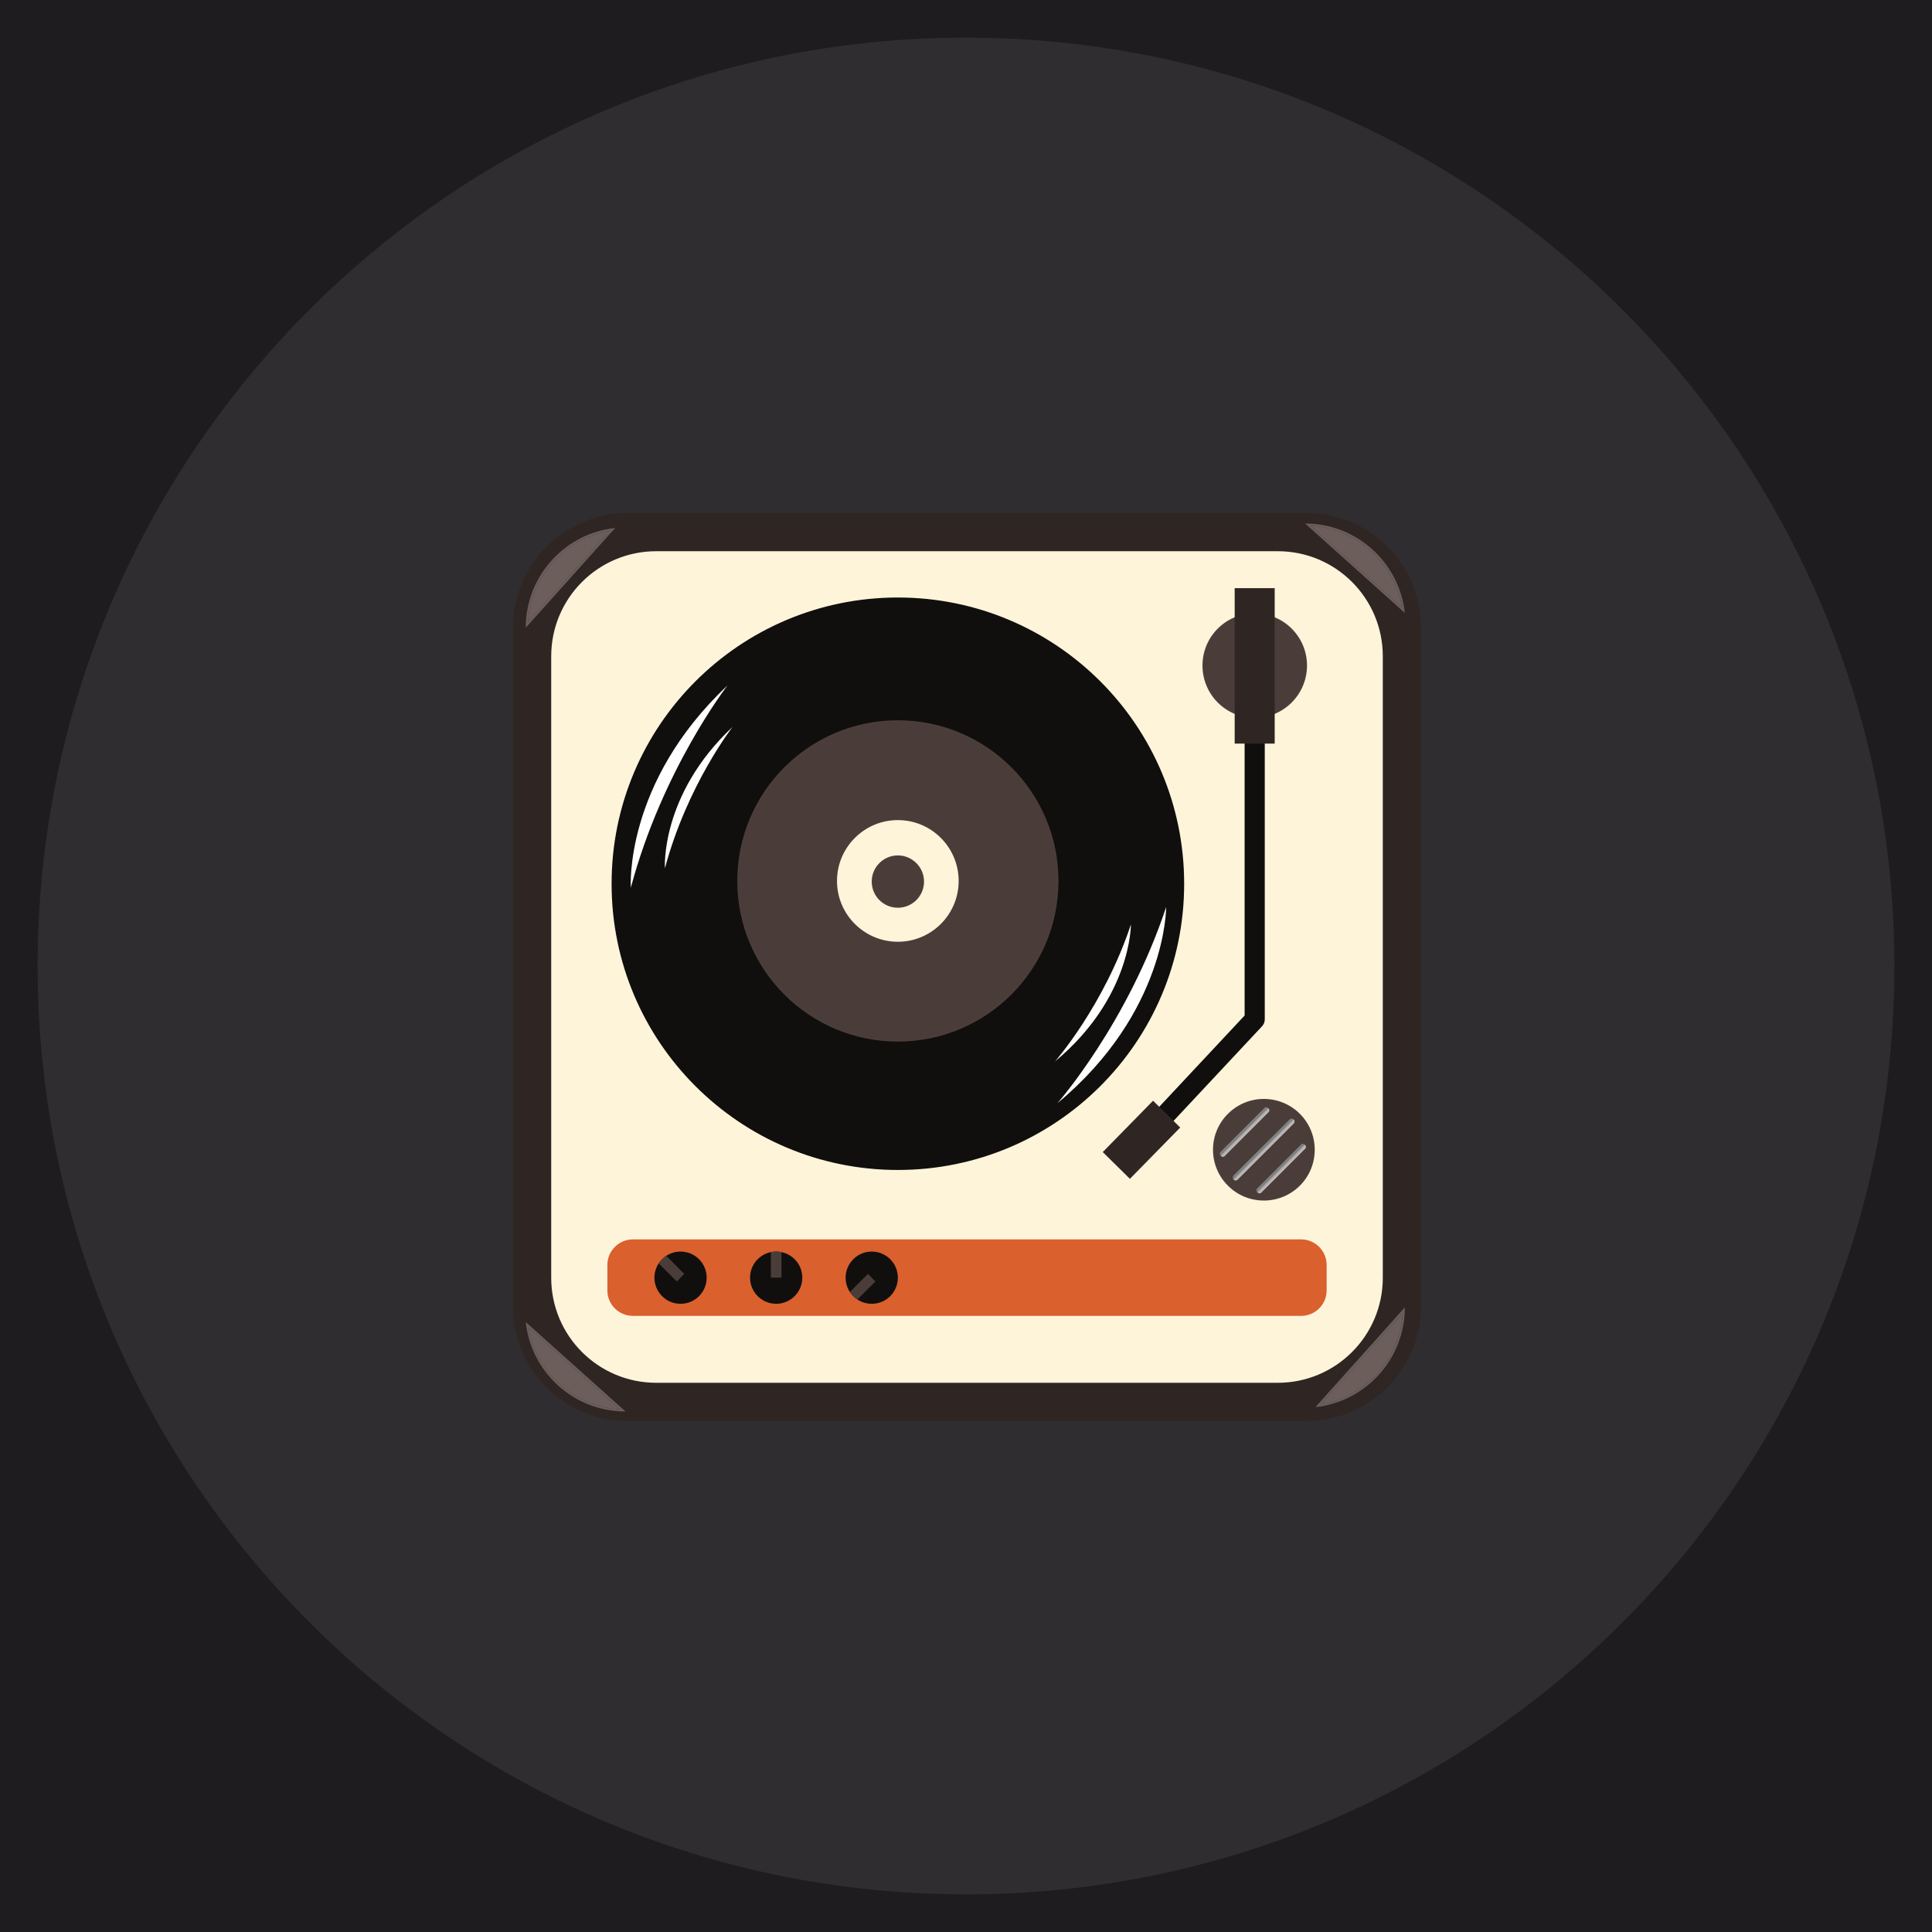 <svg version="1.0" preserveAspectRatio="xMidYMid meet" height="100" viewBox="0 0 75 75" zoomAndPan="magnify" width="100" xmlns:xlink="http://www.w3.org/1999/xlink" xmlns="http://www.w3.org/2000/svg"><defs><clipPath id="0d9ce0f941"><path clip-rule="nonzero" d="M 1.461 1.461 L 73.539 1.461 L 73.539 73.539 L 1.461 73.539 Z M 1.461 1.461"></path></clipPath><clipPath id="e8cac432ef"><path clip-rule="nonzero" d="M 37.5 1.461 C 17.598 1.461 1.461 17.598 1.461 37.5 C 1.461 57.402 17.598 73.539 37.5 73.539 C 57.402 73.539 73.539 57.402 73.539 37.5 C 73.539 17.598 57.402 1.461 37.5 1.461 Z M 37.5 1.461"></path></clipPath><clipPath id="8f8b2a5d13"><path clip-rule="nonzero" d="M 19.914 19.914 L 55.164 19.914 L 55.164 55.164 L 19.914 55.164 Z M 19.914 19.914"></path></clipPath></defs><rect fill-opacity="1" height="90" y="-7.5" fill="#ffffff" width="90" x="-7.5"></rect><rect fill-opacity="1" height="90" y="-7.5" fill="#1e1c1f" width="90" x="-7.5"></rect><g clip-path="url(#0d9ce0f941)"><g clip-path="url(#e8cac432ef)"><path fill-rule="nonzero" fill-opacity="1" d="M 1.461 1.461 L 73.539 1.461 L 73.539 73.539 L 1.461 73.539 Z M 1.461 1.461" fill="#2f2d30"></path></g></g><g clip-path="url(#8f8b2a5d13)"><path fill-rule="nonzero" fill-opacity="1" d="M 24.367 55.125 C 21.93 55.125 19.953 53.145 19.953 50.711 L 19.953 24.367 C 19.953 21.93 21.93 19.953 24.367 19.953 L 50.711 19.953 C 53.145 19.953 55.125 21.93 55.125 24.367 L 55.125 50.711 C 55.125 53.145 53.145 55.125 50.711 55.125 L 24.367 55.125" fill="#2f2624"></path><path fill-rule="nonzero" fill-opacity="1" d="M 50.711 19.914 L 24.367 19.914 C 21.906 19.914 19.914 21.906 19.914 24.367 L 19.914 50.711 C 19.914 53.172 21.906 55.164 24.367 55.164 L 50.711 55.164 C 53.172 55.164 55.164 53.172 55.164 50.711 L 55.164 24.367 C 55.164 21.906 53.172 19.914 50.711 19.914 M 50.711 19.992 C 53.125 19.992 55.086 21.953 55.086 24.367 L 55.086 50.711 C 55.086 53.125 53.125 55.086 50.711 55.086 L 24.367 55.086 C 21.953 55.086 19.992 53.125 19.992 50.711 L 19.992 24.367 C 19.992 21.953 21.953 19.992 24.367 19.992 L 50.711 19.992" fill="#2f2624"></path></g><path fill-rule="nonzero" fill-opacity="1" d="M 25.477 53.641 C 23.246 53.641 21.438 51.832 21.438 49.602 L 21.438 25.477 C 21.438 23.246 23.246 21.438 25.477 21.438 L 49.602 21.438 C 51.832 21.438 53.641 23.246 53.641 25.477 L 53.641 49.602 C 53.641 51.832 51.832 53.641 49.602 53.641 L 25.477 53.641" fill="#fdf4da"></path><path fill-rule="nonzero" fill-opacity="1" d="M 49.602 21.398 L 25.477 21.398 C 23.223 21.398 21.398 23.223 21.398 25.477 L 21.398 49.602 C 21.398 51.855 23.223 53.68 25.477 53.68 L 49.602 53.68 C 51.855 53.68 53.68 51.855 53.68 49.602 L 53.68 25.477 C 53.68 23.223 51.855 21.398 49.602 21.398 M 49.602 21.473 C 51.809 21.473 53.602 23.27 53.602 25.477 L 53.602 49.602 C 53.602 51.809 51.809 53.602 49.602 53.602 L 25.477 53.602 C 23.27 53.602 21.473 51.809 21.473 49.602 L 21.473 25.477 C 21.473 23.27 23.27 21.473 25.477 21.473 L 49.602 21.473" fill="#fdf4da"></path><path fill-rule="nonzero" fill-opacity="1" d="M 24.57 51.043 C 24.043 51.043 23.617 50.617 23.617 50.094 L 23.617 49.105 C 23.617 48.582 24.043 48.152 24.57 48.152 L 50.512 48.152 C 51.035 48.152 51.461 48.582 51.461 49.105 L 51.461 50.094 C 51.461 50.617 51.035 51.043 50.512 51.043 L 24.57 51.043" fill="#da602e"></path><path fill-rule="nonzero" fill-opacity="1" d="M 50.512 48.113 L 24.57 48.113 C 24.023 48.113 23.578 48.559 23.578 49.105 L 23.578 50.094 C 23.578 50.641 24.023 51.082 24.57 51.082 L 50.512 51.082 C 51.055 51.082 51.5 50.641 51.5 50.094 L 51.5 49.105 C 51.5 48.559 51.055 48.113 50.512 48.113 Z M 50.512 48.191 C 51.012 48.191 51.422 48.602 51.422 49.105 L 51.422 50.094 C 51.422 50.598 51.012 51.004 50.512 51.004 L 24.57 51.004 C 24.066 51.004 23.656 50.598 23.656 50.094 L 23.656 49.105 C 23.656 48.602 24.066 48.191 24.57 48.191 L 50.512 48.191" fill="#da602e"></path><path fill-rule="nonzero" fill-opacity="1" d="M 45.156 43.719 C 45.066 43.719 44.984 43.688 44.918 43.625 C 44.777 43.492 44.77 43.273 44.902 43.129 L 48.355 39.438 L 48.355 28.867 C 48.355 28.676 48.516 28.52 48.707 28.52 C 48.902 28.52 49.059 28.676 49.059 28.867 L 49.059 39.574 C 49.059 39.664 49.023 39.75 48.965 39.812 L 45.414 43.609 C 45.344 43.68 45.254 43.719 45.156 43.719" fill="#100f0d"></path><path fill-rule="nonzero" fill-opacity="1" d="M 48.707 28.48 C 48.492 28.48 48.316 28.652 48.316 28.867 L 48.316 39.422 L 44.871 43.105 C 44.727 43.262 44.734 43.508 44.891 43.652 C 44.965 43.723 45.062 43.758 45.156 43.758 C 45.262 43.758 45.363 43.719 45.441 43.637 L 48.992 39.84 C 49.059 39.77 49.098 39.672 49.098 39.574 L 49.098 28.867 C 49.098 28.652 48.922 28.48 48.707 28.48 Z M 48.707 28.559 C 48.879 28.559 49.02 28.695 49.02 28.867 L 49.02 39.574 C 49.02 39.652 48.988 39.73 48.934 39.785 L 45.383 43.582 C 45.324 43.648 45.242 43.68 45.156 43.68 C 45.078 43.68 45.004 43.652 44.945 43.598 C 44.816 43.48 44.812 43.281 44.93 43.156 L 48.375 39.473 L 48.395 39.449 L 48.395 28.867 C 48.395 28.695 48.535 28.559 48.707 28.559" fill="#100f0d"></path><path fill-rule="nonzero" fill-opacity="1" d="M 42.863 44.723 L 44.762 42.785 L 45.762 43.77 L 43.863 45.707 L 42.863 44.723" fill="#2f2624"></path><path fill-rule="nonzero" fill-opacity="1" d="M 44.762 42.73 L 42.809 44.723 L 43.863 45.762 L 45.816 43.77 Z M 44.762 42.84 L 45.707 43.77 L 43.863 45.652 L 42.918 44.723 L 44.762 42.84" fill="#2f2624"></path><path fill-rule="nonzero" fill-opacity="1" d="M 48.707 27.828 C 47.609 27.828 46.719 26.934 46.719 25.836 C 46.719 24.738 47.609 23.848 48.707 23.848 C 49.805 23.848 50.699 24.738 50.699 25.836 C 50.699 26.934 49.805 27.828 48.707 27.828" fill="#4a3c38"></path><path fill-rule="nonzero" fill-opacity="1" d="M 48.707 23.809 C 47.586 23.809 46.68 24.715 46.68 25.836 C 46.68 26.957 47.586 27.867 48.707 27.867 C 49.828 27.867 50.738 26.957 50.738 25.836 C 50.738 24.715 49.828 23.809 48.707 23.809 Z M 48.707 23.887 C 49.785 23.887 50.66 24.762 50.66 25.836 C 50.66 26.914 49.785 27.789 48.707 27.789 C 47.633 27.789 46.758 26.914 46.758 25.836 C 46.758 24.762 47.633 23.887 48.707 23.887" fill="#4b3d38"></path><path fill-rule="nonzero" fill-opacity="1" d="M 47.969 28.828 L 47.969 22.871 L 49.445 22.871 L 49.445 28.828 L 47.969 28.828" fill="#2f2624"></path><path fill-rule="nonzero" fill-opacity="1" d="M 49.484 22.832 L 47.93 22.832 L 47.93 28.867 L 49.484 28.867 Z M 49.41 22.91 L 49.41 28.789 L 48.008 28.789 L 48.008 22.91 L 49.41 22.91" fill="#2f2624"></path><path fill-rule="nonzero" fill-opacity="1" d="M 49.062 46.566 C 48.547 46.566 48.059 46.367 47.695 46 C 46.941 45.246 46.941 44.02 47.695 43.266 C 48.059 42.898 48.547 42.695 49.062 42.695 C 49.578 42.695 50.066 42.898 50.43 43.266 C 50.797 43.629 51 44.117 51 44.633 C 51 45.148 50.797 45.637 50.43 46 C 50.066 46.367 49.578 46.566 49.062 46.566" fill="#4a3c38"></path><path fill-rule="nonzero" fill-opacity="1" d="M 49.062 42.66 C 48.559 42.66 48.055 42.852 47.668 43.238 C 46.895 44.008 46.895 45.258 47.668 46.027 C 48.051 46.414 48.559 46.605 49.062 46.605 C 49.566 46.605 50.074 46.414 50.461 46.027 C 51.23 45.258 51.23 44.008 50.461 43.238 C 50.074 42.852 49.566 42.66 49.062 42.66 M 49.062 42.734 C 49.57 42.734 50.047 42.934 50.402 43.293 C 50.762 43.648 50.961 44.125 50.961 44.633 C 50.961 45.141 50.762 45.613 50.402 45.973 C 50.047 46.332 49.57 46.527 49.062 46.527 C 48.559 46.527 48.082 46.332 47.723 45.973 C 46.984 45.234 46.984 44.031 47.723 43.293 C 48.082 42.934 48.559 42.734 49.062 42.734" fill="#4b3d38"></path><path fill-rule="nonzero" fill-opacity="1" d="M 47.969 45.785 C 47.949 45.785 47.93 45.777 47.914 45.762 C 47.902 45.75 47.895 45.73 47.895 45.711 C 47.895 45.691 47.902 45.672 47.914 45.656 L 50.09 43.484 C 50.102 43.469 50.121 43.461 50.141 43.461 C 50.16 43.461 50.18 43.469 50.191 43.484 C 50.207 43.5 50.215 43.516 50.215 43.539 C 50.215 43.559 50.207 43.574 50.191 43.59 L 48.02 45.762 C 48.008 45.777 47.988 45.785 47.969 45.785" fill="#808182"></path><path fill-rule="nonzero" fill-opacity="1" d="M 50.141 43.422 C 50.113 43.422 50.082 43.434 50.062 43.457 L 47.887 45.629 C 47.844 45.676 47.844 45.746 47.887 45.789 C 47.91 45.812 47.938 45.824 47.969 45.824 C 47.996 45.824 48.027 45.812 48.047 45.789 L 50.219 43.617 C 50.266 43.574 50.266 43.5 50.219 43.457 C 50.199 43.434 50.168 43.422 50.141 43.422 M 50.141 43.5 C 50.145 43.5 50.156 43.504 50.164 43.512 C 50.176 43.52 50.176 43.531 50.176 43.539 C 50.176 43.543 50.176 43.555 50.164 43.562 L 47.992 45.734 C 47.984 45.742 47.973 45.746 47.969 45.746 C 47.961 45.746 47.953 45.742 47.941 45.734 C 47.934 45.727 47.934 45.715 47.934 45.711 C 47.934 45.703 47.934 45.695 47.941 45.684 L 50.117 43.512 C 50.125 43.504 50.137 43.5 50.141 43.5" fill="#808182"></path><path fill-rule="nonzero" fill-opacity="1" d="M 47.969 45.746 C 47.961 45.746 47.953 45.742 47.941 45.734 L 50.164 43.512 C 50.176 43.52 50.176 43.531 50.176 43.539 C 50.176 43.543 50.176 43.555 50.164 43.562 L 47.992 45.734 C 47.984 45.742 47.973 45.746 47.969 45.746" fill="#bbb7b5"></path><path fill-rule="nonzero" fill-opacity="1" d="M 47.969 45.824 C 47.938 45.824 47.91 45.812 47.887 45.789 L 47.941 45.734 C 47.953 45.742 47.961 45.746 47.969 45.746 C 47.973 45.746 47.984 45.742 47.992 45.734 L 50.164 43.562 C 50.176 43.555 50.176 43.543 50.176 43.539 C 50.176 43.531 50.176 43.52 50.164 43.512 L 50.219 43.457 C 50.242 43.48 50.254 43.508 50.254 43.539 C 50.254 43.566 50.242 43.594 50.219 43.617 L 48.047 45.789 C 48.027 45.812 47.996 45.824 47.969 45.824" fill="#bbb7b5"></path><path fill-rule="nonzero" fill-opacity="1" d="M 48.898 46.285 C 48.879 46.285 48.855 46.277 48.84 46.258 C 48.82 46.242 48.812 46.219 48.812 46.199 C 48.812 46.191 48.812 46.18 48.824 46.172 L 50.543 44.453 C 50.551 44.445 50.562 44.441 50.57 44.441 C 50.59 44.441 50.613 44.453 50.629 44.469 C 50.656 44.5 50.664 44.539 50.645 44.559 L 48.926 46.277 C 48.918 46.285 48.906 46.285 48.898 46.285" fill="#808182"></path><path fill-rule="nonzero" fill-opacity="1" d="M 50.57 44.402 C 50.547 44.402 50.527 44.41 50.516 44.426 L 48.797 46.145 C 48.762 46.18 48.766 46.242 48.812 46.285 C 48.836 46.312 48.867 46.324 48.898 46.324 C 48.922 46.324 48.941 46.32 48.953 46.305 L 50.672 44.586 C 50.707 44.551 50.699 44.488 50.656 44.441 C 50.633 44.418 50.598 44.402 50.57 44.402 M 50.57 44.48 C 50.578 44.48 50.59 44.484 50.602 44.496 C 50.617 44.512 50.617 44.527 50.617 44.531 L 48.898 46.246 C 48.891 46.246 48.879 46.242 48.867 46.23 C 48.852 46.219 48.848 46.203 48.852 46.199 L 50.566 44.48 L 50.57 44.48" fill="#808182"></path><path fill-rule="nonzero" fill-opacity="1" d="M 47.477 44.867 C 47.457 44.867 47.434 44.855 47.418 44.84 C 47.402 44.824 47.395 44.805 47.391 44.785 C 47.391 44.777 47.391 44.762 47.402 44.75 L 49.121 43.031 C 49.129 43.023 49.141 43.023 49.148 43.023 C 49.168 43.023 49.191 43.031 49.207 43.051 C 49.227 43.066 49.234 43.09 49.234 43.109 C 49.234 43.117 49.234 43.129 49.227 43.137 L 47.508 44.855 C 47.496 44.863 47.484 44.867 47.477 44.867" fill="#808182"></path><path fill-rule="nonzero" fill-opacity="1" d="M 49.148 42.984 C 49.129 42.984 49.105 42.988 49.094 43.004 L 47.375 44.723 C 47.34 44.758 47.348 44.82 47.391 44.867 C 47.414 44.891 47.449 44.906 47.477 44.906 C 47.5 44.906 47.52 44.898 47.535 44.883 L 49.254 43.164 C 49.289 43.129 49.281 43.066 49.234 43.02 C 49.211 42.996 49.18 42.984 49.148 42.984 M 49.148 43.059 C 49.156 43.059 49.168 43.066 49.18 43.078 C 49.195 43.09 49.199 43.105 49.199 43.109 L 47.477 44.828 C 47.469 44.828 47.457 44.824 47.445 44.812 C 47.43 44.797 47.43 44.781 47.43 44.777 L 49.148 43.059" fill="#808182"></path><path fill-rule="nonzero" fill-opacity="1" d="M 48.898 46.246 C 48.891 46.246 48.879 46.242 48.867 46.23 L 50.602 44.496 C 50.617 44.512 50.617 44.527 50.617 44.531 L 48.898 46.246" fill="#bbb7b5"></path><path fill-rule="nonzero" fill-opacity="1" d="M 48.898 46.324 C 48.867 46.324 48.836 46.312 48.812 46.285 L 48.867 46.23 C 48.879 46.242 48.891 46.246 48.898 46.246 L 50.617 44.531 C 50.617 44.527 50.617 44.512 50.602 44.496 L 50.656 44.441 C 50.684 44.469 50.695 44.5 50.695 44.527 C 50.695 44.551 50.688 44.57 50.672 44.586 L 48.953 46.305 C 48.941 46.32 48.922 46.324 48.898 46.324" fill="#bbb7b5"></path><path fill-rule="nonzero" fill-opacity="1" d="M 47.477 44.828 C 47.469 44.828 47.457 44.824 47.445 44.812 L 49.18 43.078 C 49.195 43.09 49.199 43.105 49.199 43.109 L 47.477 44.828" fill="#bbb7b5"></path><path fill-rule="nonzero" fill-opacity="1" d="M 47.477 44.906 C 47.449 44.906 47.414 44.891 47.391 44.867 L 47.445 44.812 C 47.457 44.824 47.469 44.828 47.477 44.828 L 49.199 43.109 C 49.199 43.105 49.195 43.09 49.18 43.078 L 49.234 43.02 C 49.262 43.047 49.273 43.078 49.273 43.109 C 49.273 43.129 49.266 43.148 49.254 43.164 L 47.535 44.883 C 47.52 44.898 47.5 44.906 47.477 44.906" fill="#bbb7b5"></path><path fill-rule="nonzero" fill-opacity="1" d="M 26.418 50.574 C 26.16 50.574 25.914 50.473 25.73 50.289 C 25.348 49.91 25.348 49.289 25.73 48.91 C 25.914 48.727 26.156 48.625 26.418 48.625 C 26.68 48.625 26.926 48.727 27.109 48.91 C 27.293 49.094 27.395 49.34 27.395 49.598 C 27.395 49.859 27.293 50.105 27.109 50.289 C 26.926 50.473 26.68 50.574 26.418 50.574" fill="#100f0d"></path><path fill-rule="nonzero" fill-opacity="1" d="M 26.418 48.586 C 26.16 48.586 25.898 48.684 25.703 48.883 C 25.305 49.277 25.305 49.922 25.703 50.316 C 25.898 50.516 26.16 50.613 26.418 50.613 C 26.68 50.613 26.938 50.516 27.137 50.316 C 27.531 49.922 27.531 49.277 27.137 48.883 C 26.938 48.684 26.68 48.586 26.418 48.586 Z M 26.418 48.586 L 26.418 48.664 C 26.668 48.664 26.902 48.762 27.082 48.938 C 27.258 49.113 27.355 49.348 27.355 49.598 C 27.355 49.848 27.258 50.086 27.082 50.262 C 26.902 50.438 26.668 50.535 26.418 50.535 C 26.168 50.535 25.934 50.438 25.758 50.262 C 25.391 49.895 25.391 49.301 25.758 48.938 C 25.934 48.762 26.168 48.664 26.418 48.664 L 26.418 48.586" fill="#100f0d"></path><path fill-rule="nonzero" fill-opacity="1" d="M 25.621 49.039 C 25.652 48.992 25.691 48.949 25.73 48.91 C 25.77 48.871 25.812 48.836 25.855 48.801 L 26.508 49.453 L 26.273 49.688 L 25.621 49.039" fill="#4a3c38"></path><path fill-rule="nonzero" fill-opacity="1" d="M 25.863 48.75 C 25.805 48.789 25.75 48.832 25.703 48.883 C 25.652 48.934 25.609 48.984 25.57 49.043 L 26.273 49.746 L 26.562 49.453 Z M 25.852 48.852 L 26.453 49.453 L 26.273 49.633 L 25.672 49.035 C 25.699 49 25.727 48.969 25.758 48.938 C 25.785 48.906 25.82 48.879 25.852 48.852" fill="#4b3d38"></path><path fill-rule="nonzero" fill-opacity="1" d="M 30.129 50.574 C 29.594 50.574 29.156 50.137 29.156 49.598 C 29.156 49.062 29.594 48.625 30.129 48.625 C 30.391 48.625 30.637 48.727 30.82 48.91 C 31.004 49.094 31.105 49.34 31.105 49.598 C 31.105 49.859 31.004 50.105 30.82 50.289 C 30.637 50.473 30.391 50.574 30.129 50.574" fill="#100f0d"></path><path fill-rule="nonzero" fill-opacity="1" d="M 30.129 48.586 C 29.57 48.586 29.117 49.039 29.117 49.598 C 29.117 50.16 29.57 50.613 30.129 50.613 C 30.691 50.613 31.145 50.16 31.145 49.598 C 31.145 49.039 30.691 48.586 30.129 48.586 Z M 30.129 48.664 C 30.379 48.664 30.617 48.762 30.793 48.938 C 30.969 49.113 31.066 49.348 31.066 49.598 C 31.066 49.852 30.969 50.086 30.793 50.262 C 30.617 50.438 30.379 50.535 30.129 50.535 C 29.613 50.535 29.191 50.117 29.191 49.598 C 29.191 49.082 29.613 48.664 30.129 48.664" fill="#100f0d"></path><path fill-rule="nonzero" fill-opacity="1" d="M 29.965 49.559 L 29.965 48.637 C 30.016 48.629 30.07 48.625 30.125 48.625 C 30.184 48.625 30.242 48.629 30.297 48.637 L 30.297 49.562 L 29.965 49.559" fill="#4a3c38"></path><path fill-rule="nonzero" fill-opacity="1" d="M 30.125 48.586 C 30.055 48.586 29.988 48.594 29.926 48.605 L 29.926 49.598 L 30.336 49.598 L 30.336 48.605 C 30.27 48.594 30.199 48.586 30.129 48.586 Z M 30.125 48.664 L 30.129 48.664 C 30.172 48.664 30.215 48.664 30.258 48.672 L 30.258 49.523 L 30.004 49.52 L 30.004 48.672 C 30.043 48.664 30.082 48.664 30.125 48.664" fill="#4b3d38"></path><path fill-rule="nonzero" fill-opacity="1" d="M 33.84 50.574 C 33.578 50.574 33.336 50.473 33.152 50.289 C 32.965 50.105 32.863 49.859 32.863 49.598 C 32.863 49.34 32.965 49.094 33.152 48.91 C 33.336 48.727 33.578 48.625 33.84 48.625 C 34.102 48.625 34.348 48.727 34.531 48.91 C 34.715 49.094 34.816 49.34 34.816 49.598 C 34.816 49.859 34.715 50.105 34.531 50.289 C 34.348 50.473 34.102 50.574 33.84 50.574" fill="#100f0d"></path><path fill-rule="nonzero" fill-opacity="1" d="M 33.84 48.586 C 33.582 48.586 33.32 48.684 33.125 48.883 C 32.727 49.277 32.727 49.922 33.125 50.316 C 33.32 50.516 33.582 50.613 33.84 50.613 C 34.102 50.613 34.359 50.516 34.559 50.316 C 34.953 49.922 34.953 49.277 34.559 48.883 C 34.359 48.684 34.102 48.586 33.84 48.586 Z M 33.84 48.664 C 34.09 48.664 34.324 48.762 34.504 48.938 C 34.68 49.113 34.777 49.348 34.777 49.598 C 34.777 49.848 34.68 50.086 34.504 50.262 C 34.324 50.438 34.09 50.535 33.84 50.535 C 33.59 50.535 33.355 50.438 33.18 50.262 C 33 50.086 32.902 49.848 32.902 49.598 C 32.902 49.348 33 49.113 33.18 48.938 C 33.355 48.762 33.59 48.664 33.84 48.664" fill="#100f0d"></path><path fill-rule="nonzero" fill-opacity="1" d="M 33.277 50.395 C 33.234 50.363 33.191 50.328 33.152 50.289 C 33.109 50.25 33.074 50.207 33.043 50.16 L 33.695 49.508 L 33.93 49.746 L 33.277 50.395" fill="#4a3c38"></path><path fill-rule="nonzero" fill-opacity="1" d="M 33.695 49.453 L 32.992 50.156 C 33.031 50.211 33.074 50.266 33.125 50.316 C 33.172 50.367 33.227 50.41 33.285 50.445 L 33.984 49.746 Z M 33.695 49.562 L 33.875 49.746 L 33.273 50.344 C 33.242 50.32 33.207 50.293 33.18 50.262 C 33.148 50.23 33.121 50.199 33.094 50.164 L 33.695 49.562" fill="#4b3d38"></path><path fill-rule="nonzero" fill-opacity="1" d="M 34.855 45.379 C 28.75 45.379 23.781 40.414 23.781 34.309 C 23.781 28.203 28.75 23.234 34.855 23.234 C 40.961 23.234 45.93 28.203 45.93 34.309 C 45.93 40.414 40.961 45.379 34.855 45.379" fill="#100f0d"></path><path fill-rule="nonzero" fill-opacity="1" d="M 34.855 23.195 C 28.719 23.195 23.742 28.168 23.742 34.309 C 23.742 40.445 28.719 45.418 34.855 45.418 C 40.992 45.418 45.969 40.445 45.969 34.309 C 45.969 28.168 40.992 23.195 34.855 23.195 Z M 34.855 23.273 C 37.801 23.273 40.574 24.422 42.656 26.504 C 44.742 28.59 45.891 31.359 45.891 34.309 C 45.891 37.254 44.742 40.023 42.656 42.109 C 40.574 44.195 37.801 45.34 34.855 45.34 C 31.906 45.34 29.137 44.195 27.051 42.109 C 24.969 40.023 23.82 37.254 23.82 34.309 C 23.82 31.359 24.969 28.59 27.051 26.504 C 29.137 24.422 31.906 23.273 34.855 23.273" fill="#100f0d"></path><path fill-rule="nonzero" fill-opacity="1" d="M 34.855 40.395 C 31.438 40.395 28.66 37.613 28.66 34.199 C 28.66 30.781 31.438 28 34.855 28 C 38.27 28 41.051 30.781 41.051 34.199 C 41.051 37.613 38.27 40.395 34.855 40.395" fill="#4a3c38"></path><path fill-rule="nonzero" fill-opacity="1" d="M 34.855 27.961 C 31.41 27.961 28.621 30.754 28.621 34.199 C 28.621 37.641 31.41 40.434 34.855 40.434 C 38.297 40.434 41.09 37.641 41.09 34.199 C 41.09 30.754 38.297 27.961 34.855 27.961 Z M 34.855 28.039 C 38.25 28.039 41.012 30.805 41.012 34.199 C 41.012 37.594 38.25 40.355 34.855 40.355 C 31.461 40.355 28.699 37.594 28.699 34.199 C 28.699 30.805 31.461 28.039 34.855 28.039" fill="#4b3d38"></path><path fill-rule="nonzero" fill-opacity="1" d="M 34.855 36.52 C 33.574 36.52 32.531 35.477 32.531 34.199 C 32.531 32.918 33.574 31.875 34.855 31.875 C 36.137 31.875 37.176 32.918 37.176 34.199 C 37.176 35.477 36.137 36.52 34.855 36.52" fill="#fdf4da"></path><path fill-rule="nonzero" fill-opacity="1" d="M 34.855 31.836 C 33.551 31.836 32.492 32.895 32.492 34.199 C 32.492 35.5 33.551 36.559 34.855 36.559 C 36.16 36.559 37.215 35.5 37.215 34.199 C 37.215 32.895 36.16 31.836 34.855 31.836 Z M 34.855 31.914 C 36.113 31.914 37.137 32.938 37.137 34.199 C 37.137 35.457 36.113 36.48 34.855 36.48 C 33.598 36.48 32.57 35.457 32.57 34.199 C 32.57 32.938 33.598 31.914 34.855 31.914" fill="#fdf4da"></path><path fill-rule="nonzero" fill-opacity="1" d="M 34.855 35.199 C 34.316 35.199 33.879 34.762 33.879 34.223 C 33.879 33.688 34.316 33.246 34.855 33.246 C 35.395 33.246 35.832 33.688 35.832 34.223 C 35.832 34.762 35.395 35.199 34.855 35.199" fill="#4a3c38"></path><path fill-rule="nonzero" fill-opacity="1" d="M 34.855 33.207 C 34.293 33.207 33.84 33.664 33.84 34.223 C 33.84 34.785 34.293 35.238 34.855 35.238 C 35.414 35.238 35.871 34.785 35.871 34.223 C 35.871 33.664 35.414 33.207 34.855 33.207 Z M 34.855 33.285 C 35.371 33.285 35.793 33.707 35.793 34.223 C 35.793 34.742 35.371 35.16 34.855 35.16 C 34.336 35.16 33.918 34.742 33.918 34.223 C 33.918 33.707 34.336 33.285 34.855 33.285" fill="#4b3d38"></path><path fill-rule="nonzero" fill-opacity="1" d="M 24.527 34.18 C 24.555 33.227 24.883 30.016 27.949 26.949 C 27.285 27.898 25.527 30.625 24.527 34.18" fill="#ffffff"></path><path fill-rule="nonzero" fill-opacity="1" d="M 28.242 26.609 C 24.215 30.395 24.488 34.461 24.488 34.461 C 25.719 29.859 28.242 26.609 28.242 26.609 Z M 27.66 27.305 C 26.902 28.449 25.48 30.836 24.582 33.852 C 24.613 33.41 24.703 32.754 24.934 31.969 C 25.285 30.77 26.039 29.039 27.66 27.305" fill="#ffffff"></path><path fill-rule="nonzero" fill-opacity="1" d="M 25.855 33.41 C 25.895 32.656 26.184 30.574 28.145 28.559 C 27.641 29.297 26.523 31.098 25.855 33.41" fill="#ffffff"></path><path fill-rule="nonzero" fill-opacity="1" d="M 28.438 28.219 C 25.621 30.863 25.812 33.707 25.812 33.707 C 26.672 30.488 28.438 28.219 28.438 28.219 Z M 27.852 28.934 C 27.316 29.773 26.492 31.238 25.922 33.051 C 25.957 32.762 26.02 32.391 26.145 31.969 C 26.375 31.184 26.855 30.07 27.852 28.934" fill="#ffffff"></path><path fill-rule="nonzero" fill-opacity="1" d="M 41.363 42.504 C 42.082 41.598 44.004 38.98 45.215 35.496 C 45.133 36.445 44.609 39.625 41.363 42.504" fill="#ffffff"></path><path fill-rule="nonzero" fill-opacity="1" d="M 45.27 35.211 C 43.77 39.734 41.051 42.824 41.051 42.824 C 45.301 39.289 45.27 35.211 45.27 35.211 Z M 45.141 35.82 C 45.082 36.258 44.953 36.906 44.68 37.676 C 44.254 38.852 43.398 40.535 41.672 42.168 C 42.5 41.07 44.062 38.773 45.141 35.82" fill="#ffffff"></path><path fill-rule="nonzero" fill-opacity="1" d="M 41.266 40.887 C 41.812 40.18 43.039 38.449 43.844 36.18 C 43.762 36.93 43.344 38.992 41.266 40.887" fill="#ffffff"></path><path fill-rule="nonzero" fill-opacity="1" d="M 43.902 35.887 C 42.852 39.051 40.953 41.207 40.953 41.207 C 43.926 38.738 43.902 35.887 43.902 35.887 Z M 43.754 36.535 C 43.703 36.82 43.617 37.188 43.469 37.602 C 43.191 38.375 42.645 39.457 41.582 40.527 C 42.164 39.727 43.078 38.312 43.754 36.535" fill="#ffffff"></path><path fill-rule="nonzero" fill-opacity="1" d="M 20.496 24.156 C 20.59 22.367 21.918 20.891 23.68 20.602 L 20.496 24.156" fill="#6c5e5a"></path><path fill-rule="nonzero" fill-opacity="1" d="M 20.41 24.367 C 20.41 22.359 21.93 20.707 23.879 20.496 L 20.41 24.367 M 23.68 20.602 C 21.918 20.891 20.59 22.367 20.496 24.156 L 23.68 20.602" fill="#6c5e5a"></path><path fill-rule="nonzero" fill-opacity="1" d="M 54.43 23.594 L 50.875 20.41 C 52.664 20.504 54.141 21.828 54.43 23.594" fill="#6c5e5a"></path><path fill-rule="nonzero" fill-opacity="1" d="M 54.535 23.793 L 50.668 20.324 C 52.672 20.324 54.324 21.844 54.535 23.793 M 50.875 20.41 L 54.43 23.594 C 54.141 21.828 52.664 20.504 50.875 20.41" fill="#6c5e5a"></path><path fill-rule="nonzero" fill-opacity="1" d="M 51.266 54.52 L 54.453 50.965 C 54.355 52.754 53.031 54.23 51.266 54.52" fill="#6c5e5a"></path><path fill-rule="nonzero" fill-opacity="1" d="M 51.066 54.625 L 54.535 50.754 C 54.535 52.762 53.016 54.41 51.066 54.625 M 54.453 50.965 L 51.266 54.52 C 53.031 54.23 54.355 52.754 54.453 50.965" fill="#6c5e5a"></path><path fill-rule="nonzero" fill-opacity="1" d="M 24.07 54.711 C 22.281 54.613 20.805 53.289 20.516 51.523 L 24.07 54.711" fill="#6c5e5a"></path><path fill-rule="nonzero" fill-opacity="1" d="M 24.281 54.793 C 22.273 54.793 20.621 53.277 20.41 51.324 L 24.281 54.793 M 20.516 51.523 C 20.805 53.289 22.281 54.613 24.07 54.711 L 20.516 51.523" fill="#6c5e5a"></path></svg>